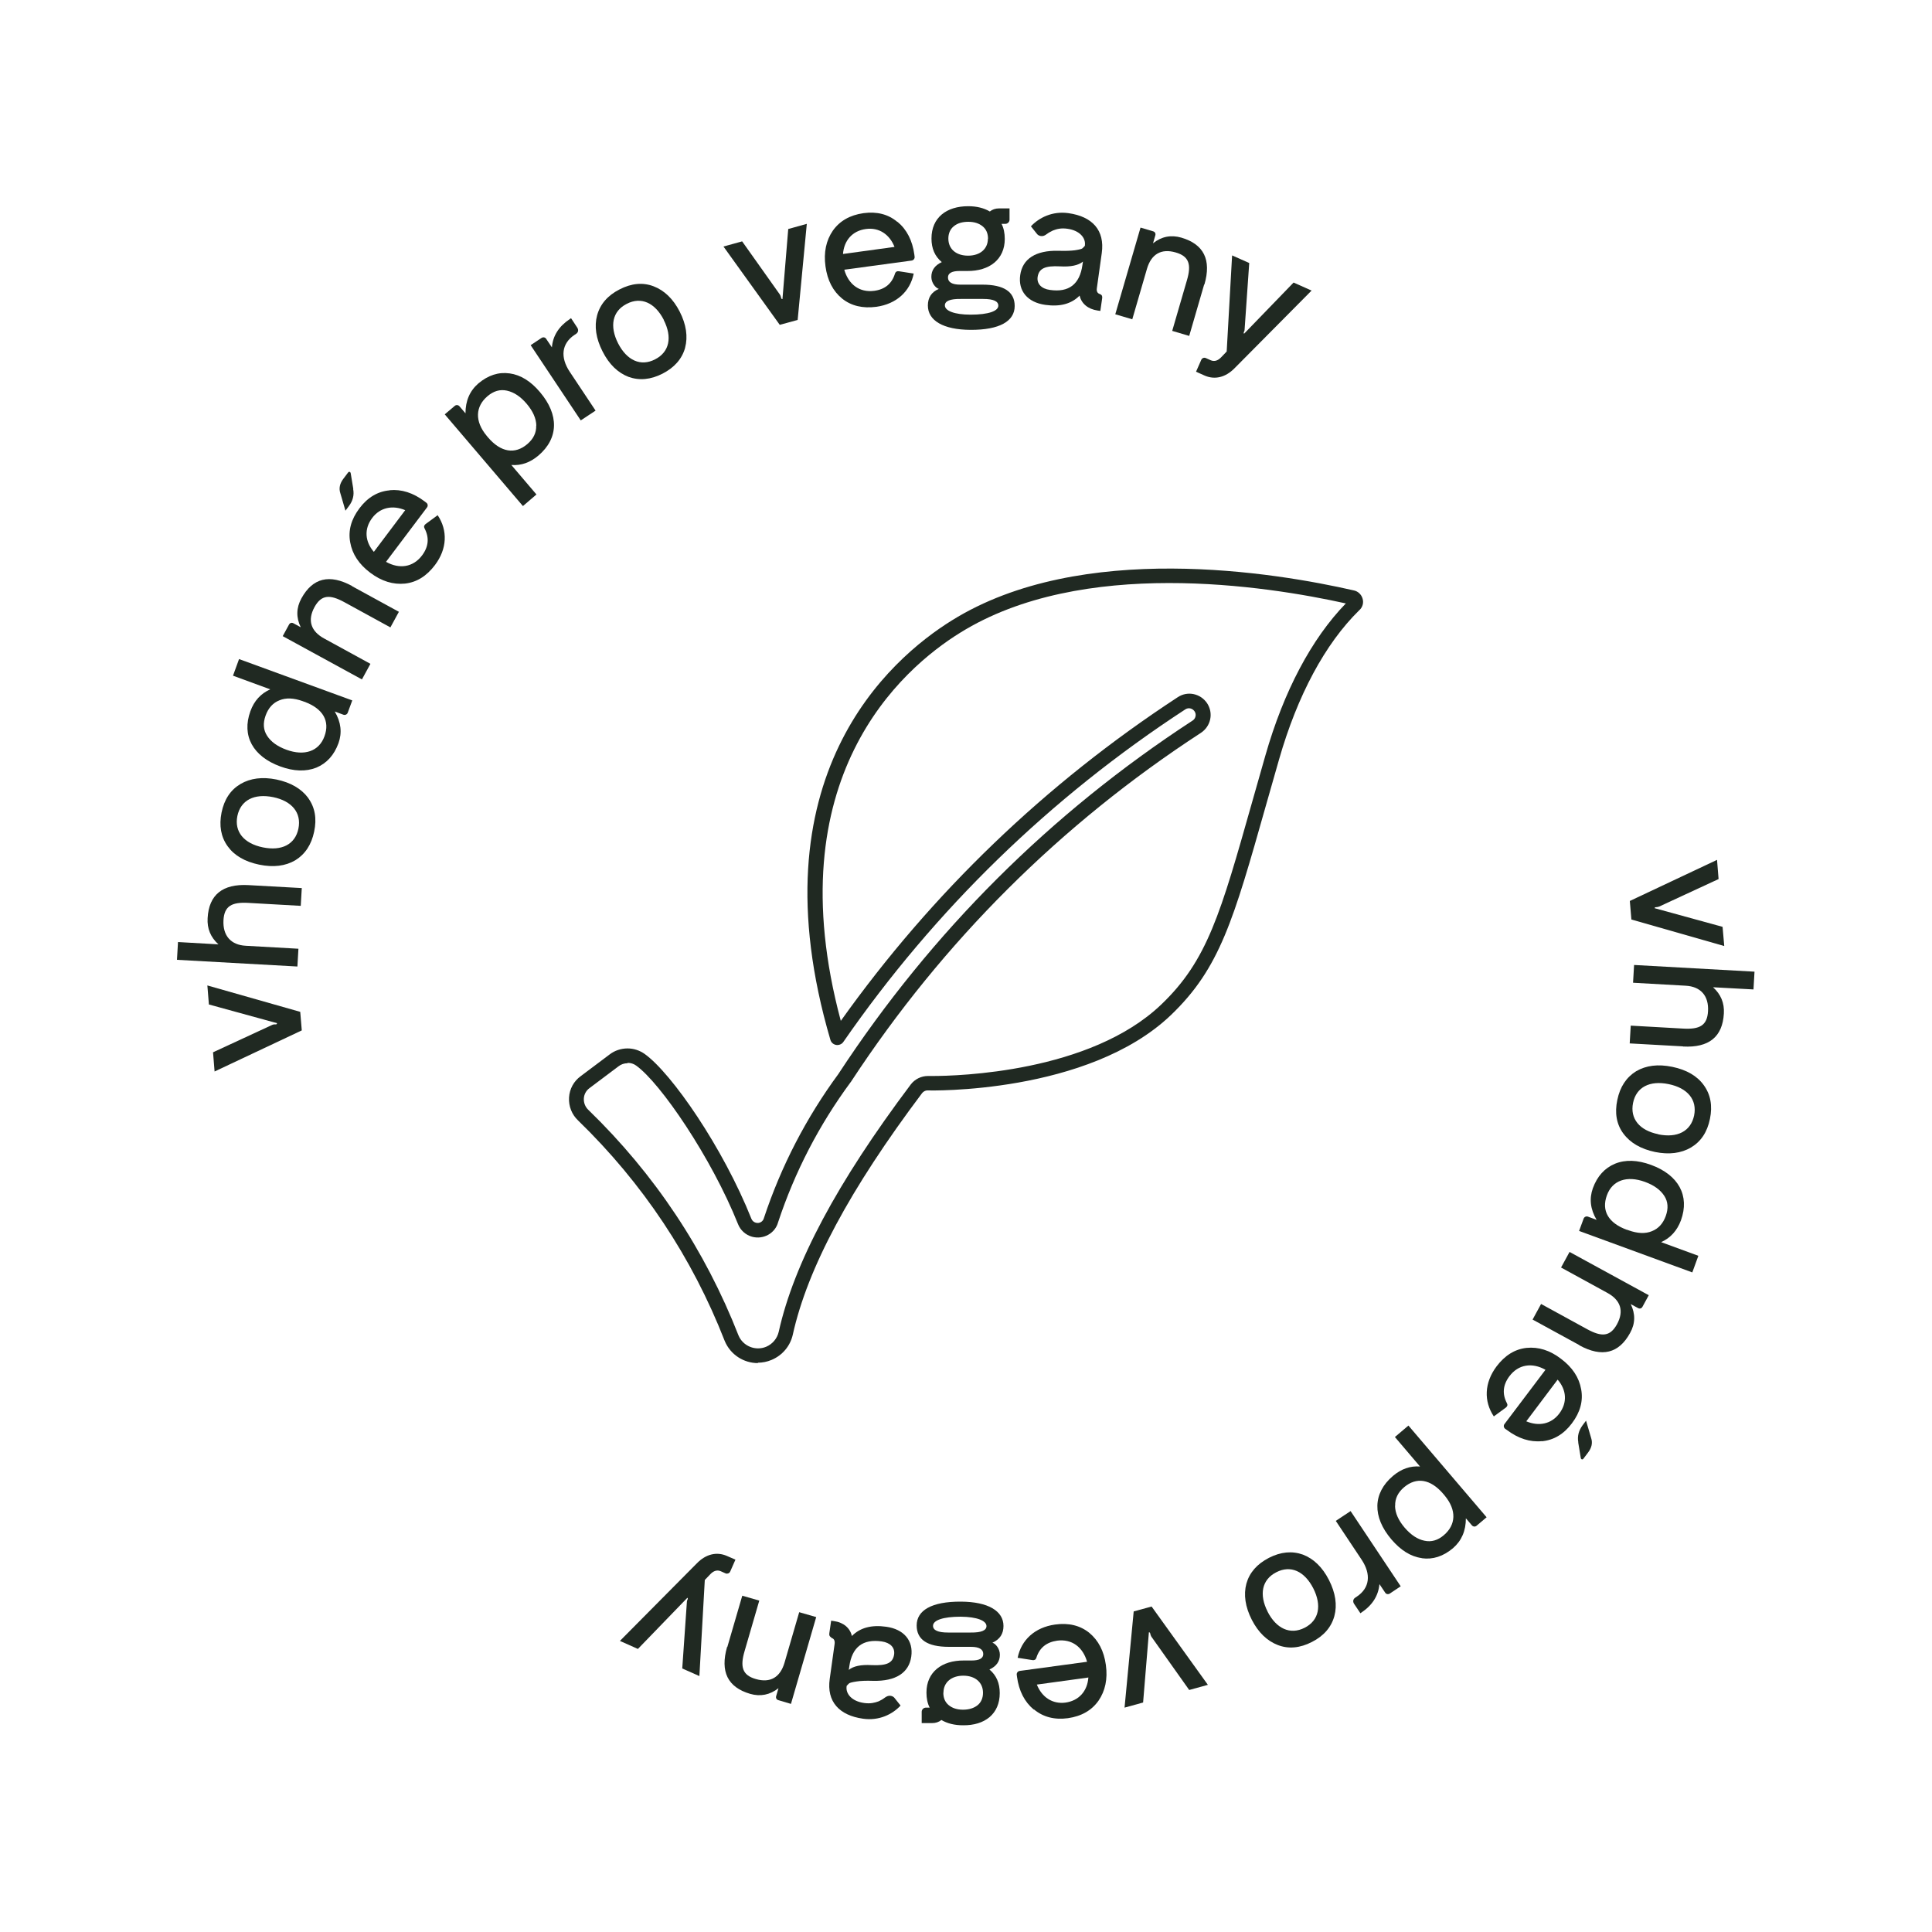 <?xml version="1.0" encoding="UTF-8"?><svg id="Vrstva_1" xmlns="http://www.w3.org/2000/svg" viewBox="0 0 150 150"><defs><style>.cls-1{fill:#202922;}</style></defs><g><g><path class="cls-1" d="m16.22,78l-.12-1.49,7.21,2.05.12,1.44-6.77,3.19-.12-1.49,4.6-2.13c.05-.02.09-.03.13-.04h.18s.06-.05.06-.09h0s-5.28-1.45-5.28-1.45Z"/><path class="cls-1" d="m19.29,68.72l4.14.23-.08,1.38-4.08-.23c-1.27-.07-1.86.24-1.92,1.35-.06,1.18.56,1.92,1.74,1.98l4.08.23-.08,1.38-9.35-.52.08-1.38,3.14.18c-.61-.55-.89-1.23-.84-2.04.1-1.81,1.16-2.67,3.17-2.56Z"/><path class="cls-1" d="m23.93,61.96c.52.72.68,1.59.46,2.61-.21,1.01-.7,1.75-1.46,2.22-.77.45-1.7.57-2.81.34s-1.93-.71-2.44-1.42c-.53-.73-.68-1.61-.48-2.62.21-1.03.7-1.76,1.47-2.22.77-.45,1.7-.57,2.79-.35,1.1.23,1.93.71,2.46,1.42Zm-2.72-.07c-1.47-.3-2.52.23-2.78,1.46-.25,1.23.51,2.14,1.98,2.44,1.46.3,2.51-.23,2.76-1.46s-.51-2.14-1.96-2.44Z"/><path class="cls-1" d="m18.09,52.46l.47-1.29,8.79,3.21-.35.95c-.05.14-.2.21-.34.16l-.67-.25c.49.83.58,1.65.29,2.46-.34.93-.91,1.56-1.72,1.9-.81.32-1.75.29-2.79-.09-2.14-.78-3.02-2.39-2.33-4.29.29-.81.81-1.37,1.54-1.7l-2.89-1.06Zm5.52,2.02l-.1-.04c-.7-.25-1.3-.28-1.81-.07-.51.2-.87.6-1.08,1.19-.21.59-.18,1.11.12,1.57.3.46.79.82,1.5,1.08,1.4.51,2.53.12,2.95-1.04.44-1.19-.11-2.16-1.57-2.69Z"/><path class="cls-1" d="m27.33,45.51l3.64,1.99-.66,1.21-3.58-1.96c-1.12-.61-1.78-.58-2.31.38-.57,1.04-.28,1.89.76,2.45l3.58,1.96-.66,1.21-6.15-3.36.49-.9c.07-.13.21-.17.34-.1l.57.31c-.37-.76-.35-1.51.05-2.24.87-1.59,2.18-1.92,3.94-.96Z"/><path class="cls-1" d="m27.42,37.97c.09.48-.03.92-.33,1.32l-.27.36-.4-1.37c-.12-.37-.04-.74.24-1.11l.37-.49c.06-.08.18-.06.2.07l.2,1.21Zm2.83.09c.92-.09,1.83.2,2.72.87l.13.1c.12.09.14.25.05.37l-3.18,4.22c1.03.58,2.1.43,2.8-.5.51-.68.57-1.38.19-2.1-.07-.13-.03-.24.08-.33l.94-.69c.79,1.18.74,2.61-.21,3.87-.65.86-1.42,1.34-2.33,1.44-.92.09-1.81-.18-2.69-.84-.88-.66-1.4-1.45-1.56-2.36-.17-.91.07-1.79.72-2.65.63-.84,1.42-1.31,2.34-1.39Zm-1.22,4.78l2.43-3.23c-.97-.41-1.94-.22-2.56.6-.65.86-.56,1.84.12,2.63Z"/><path class="cls-1" d="m39.57,28.99c.86.12,1.64.61,2.35,1.45,1.49,1.75,1.46,3.59-.12,4.93-.64.54-1.33.79-2.1.73l1.95,2.29-1.05.9-6.07-7.12.78-.66c.11-.09.26-.08.36.03l.47.55c0-.97.33-1.74,1-2.32.76-.64,1.57-.9,2.42-.78Zm2.07,4.06c-.01-.56-.26-1.12-.74-1.69-.49-.58-1-.91-1.54-1.03s-1.04.03-1.51.43c-.94.8-1.01,1.94-.06,3.08l.1.12c1,1.17,2.1,1.33,3.05.52.47-.4.71-.88.69-1.44Z"/><path class="cls-1" d="m44.34,24.71l.48.73c.11.17.08.36-.08.47l-.12.08c-1.03.68-1.13,1.75-.39,2.87l2.01,3.02-1.15.76-3.89-5.84.84-.56c.12-.08.28-.06.36.06l.45.67c.07-.9.54-1.63,1.39-2.2l.1-.07Z"/><path class="cls-1" d="m53.19,27.01c-.24.85-.82,1.52-1.75,2-.92.47-1.8.55-2.64.25-.83-.32-1.51-.97-2.02-1.98-.51-1-.65-1.95-.42-2.8.24-.87.82-1.54,1.74-2.01.93-.48,1.82-.56,2.65-.24.83.32,1.51.97,2.02,1.96.51,1,.65,1.95.42,2.81Zm-1.65-2.17c-.68-1.33-1.76-1.83-2.88-1.25-1.12.57-1.35,1.73-.67,3.07.68,1.32,1.75,1.82,2.87,1.24,1.12-.57,1.35-1.73.67-3.06Z"/><path class="cls-1" d="m61.2,17.78l1.44-.4-.71,7.46-1.39.38-4.37-6.08,1.45-.4,2.93,4.13s.05.08.06.12l.05.18s.04.06.08.05h.01s.45-5.46.45-5.46Z"/><path class="cls-1" d="m69.69,17.23c.71.59,1.15,1.44,1.3,2.54l.02.16c.02.14-.08.28-.23.3l-5.23.71c.32,1.13,1.17,1.79,2.32,1.64.84-.11,1.38-.56,1.62-1.35.05-.14.15-.19.3-.17l1.15.18c-.28,1.39-1.34,2.36-2.9,2.58-1.06.14-1.95-.07-2.66-.64-.71-.58-1.14-1.41-1.29-2.5-.15-1.09.05-2.01.57-2.77.53-.75,1.32-1.21,2.38-1.36,1.04-.14,1.92.08,2.63.68Zm-4.25,2.49l4.01-.55c-.39-.98-1.21-1.53-2.22-1.39-1.06.14-1.7.9-1.78,1.94Z"/><path class="cls-1" d="m76.28,22.1c1.67,0,2.5.56,2.5,1.66,0,1.17-1.16,1.86-3.43,1.85-2.13-.01-3.31-.73-3.31-1.89,0-.61.28-1.05.85-1.29-.25-.07-.58-.47-.58-.93,0-.52.27-.9.81-1.15-.54-.45-.8-1.06-.8-1.83,0-1.63,1.17-2.51,2.85-2.51.66,0,1.22.14,1.68.41.2-.16.44-.24.72-.24h.81s0,.88,0,.88c0,.17-.15.32-.32.32h-.3c.17.33.25.72.25,1.17,0,1.59-1.19,2.5-2.9,2.49h-.61c-.6,0-.9.17-.9.5,0,.37.32.56.95.56h1.74Zm1.23,1.63c0-.34-.38-.52-1.17-.52h-1.76c-.81-.01-1.22.16-1.22.5,0,.42.74.72,2,.72,1.39,0,2.15-.28,2.15-.7Zm-.8-5.19c0-.42-.14-.74-.42-.97s-.65-.35-1.11-.35c-.46,0-.84.11-1.12.34-.28.22-.43.56-.43.96,0,.84.63,1.33,1.53,1.33.92,0,1.54-.51,1.54-1.32Z"/><path class="cls-1" d="m85.42,22.84c.13.06.18.16.15.33l-.14.97-.21-.03c-.75-.11-1.26-.54-1.4-1.16-.64.65-1.53.88-2.66.72-1.38-.19-2.13-1.08-1.95-2.32.18-1.26,1.21-1.92,2.96-1.88.55.02.98,0,1.29-.04.33-.05.52-.1.58-.15.06-.05.12-.12.19-.2v-.03c.08-.58-.41-1.16-1.36-1.29-.49-.07-.83.02-1.13.14l-.25.13c-.1.05-.33.23-.37.24-.22.12-.49.05-.61-.11l-.47-.59c.63-.67,1.67-1.2,2.92-1.02,1.84.26,2.83,1.32,2.58,3.1l-.38,2.72c-.04.25.05.41.24.46v.02Zm-1.38-2.27l.04-.26c-.35.29-.94.42-1.78.37-1.16-.06-1.64.16-1.74.83-.07.52.29.91.96,1,1.47.21,2.31-.44,2.52-1.94Z"/><path class="cls-1" d="m93.49,22.09l-1.16,3.99-1.32-.39,1.14-3.92c.36-1.22.18-1.87-.87-2.17-1.13-.33-1.9.14-2.23,1.27l-1.14,3.92-1.32-.39,1.96-6.73.98.29c.14.04.21.17.17.31l-.18.62c.66-.53,1.4-.67,2.2-.44,1.74.51,2.35,1.72,1.79,3.64Z"/><path class="cls-1" d="m100.44,21.94l1.39.62-5.97,6.02c-.71.73-1.55.92-2.33.58l-.67-.3.41-.93c.06-.13.22-.19.35-.13l.38.17c.28.12.55.04.81-.23l.43-.45.42-7.46,1.33.59-.36,5.17c0,.05-.01.1-.03.13l-.04.1s0,.07.03.09l3.84-3.97Z"/></g><g><path class="cls-1" d="m133.74,71.96l.13,1.49-7.21-2.06-.12-1.44,6.77-3.19.12,1.49-4.6,2.13c-.05.02-.09.03-.13.04l-.18.02s-.06.03-.06.07h0s5.28,1.45,5.28,1.45Z"/><path class="cls-1" d="m130.67,81.24l-4.14-.23.08-1.38,4.08.23c1.27.07,1.86-.24,1.92-1.35.07-1.18-.56-1.92-1.74-1.98l-4.08-.23.08-1.38,9.35.52-.08,1.38-3.14-.17c.61.55.89,1.23.84,2.04-.1,1.81-1.16,2.67-3.17,2.56Z"/><path class="cls-1" d="m126.03,88c-.52-.71-.68-1.59-.46-2.61.21-1.01.7-1.75,1.46-2.22.77-.45,1.7-.57,2.81-.34s1.93.71,2.44,1.42c.53.73.69,1.6.48,2.62-.21,1.03-.7,1.76-1.47,2.22-.77.45-1.7.57-2.79.35-1.1-.23-1.93-.71-2.46-1.43Zm2.72.07c1.47.3,2.52-.23,2.78-1.46.25-1.23-.51-2.14-1.98-2.44-1.46-.3-2.51.23-2.76,1.46-.25,1.23.51,2.14,1.96,2.43Z"/><path class="cls-1" d="m131.86,97.5l-.47,1.29-8.79-3.22.35-.95c.05-.14.2-.21.34-.16l.67.25c-.49-.83-.58-1.65-.29-2.46.34-.93.91-1.56,1.72-1.9.81-.33,1.75-.29,2.79.09,2.14.78,3.02,2.39,2.33,4.3-.3.81-.81,1.37-1.54,1.7l2.89,1.06Zm-5.52-2.02l.1.04c.7.25,1.3.28,1.81.07.51-.2.87-.6,1.08-1.18.21-.59.18-1.11-.12-1.57-.3-.46-.79-.82-1.5-1.08-1.4-.51-2.53-.12-2.95,1.04-.44,1.2.11,2.16,1.57,2.69Z"/><path class="cls-1" d="m122.63,104.44l-3.64-1.99.66-1.21,3.58,1.96c1.12.61,1.78.58,2.31-.38.57-1.04.28-1.89-.76-2.45l-3.58-1.96.66-1.21,6.15,3.36-.49.9c-.07.13-.21.17-.34.1l-.57-.31c.37.76.36,1.51-.05,2.24-.87,1.59-2.18,1.92-3.94.96Z"/><path class="cls-1" d="m119.71,111.89c-.92.09-1.83-.2-2.72-.87l-.13-.09c-.12-.09-.14-.26-.05-.37l3.18-4.21c-1.03-.58-2.1-.43-2.8.5-.51.68-.57,1.38-.19,2.1.07.13.03.24-.08.33l-.94.69c-.79-1.18-.74-2.61.21-3.88.65-.86,1.42-1.34,2.33-1.44.92-.09,1.81.18,2.68.85.88.66,1.4,1.45,1.56,2.36.17.9-.07,1.79-.72,2.65-.63.84-1.42,1.31-2.34,1.39Zm1.22-4.77l-2.43,3.23c.97.41,1.94.22,2.56-.6.65-.86.56-1.84-.12-2.63Zm1.61,4.87c-.09-.48.03-.92.33-1.33l.27-.36.4,1.36c.12.37.04.74-.24,1.11l-.37.49c-.06.08-.18.06-.2-.07l-.2-1.21Z"/><path class="cls-1" d="m110.38,120.97c-.86-.12-1.63-.61-2.35-1.45-1.49-1.75-1.46-3.59.12-4.93.64-.54,1.33-.79,2.1-.73l-1.95-2.29,1.05-.89,6.07,7.12-.78.66c-.11.09-.26.08-.36-.03l-.47-.55c0,.97-.33,1.74-1,2.32-.76.64-1.57.9-2.42.78Zm-2.07-4.06c.01.57.26,1.12.74,1.69.49.57,1,.91,1.54,1.02.54.12,1.04-.03,1.51-.43.94-.8,1.01-1.94.06-3.08l-.1-.12c-1-1.17-2.09-1.33-3.05-.52-.47.4-.71.88-.69,1.44Z"/><path class="cls-1" d="m105.62,125.25l-.49-.73c-.11-.17-.08-.36.08-.47l.12-.08c1.03-.68,1.13-1.75.39-2.87l-2.01-3.02,1.15-.76,3.89,5.84-.84.56c-.12.08-.28.06-.36-.06l-.45-.67c-.08.89-.54,1.63-1.39,2.2l-.1.07Z"/><path class="cls-1" d="m96.77,122.95c.24-.85.82-1.52,1.75-2,.92-.47,1.8-.55,2.64-.25.83.32,1.51.97,2.02,1.97.51,1,.65,1.95.42,2.8-.24.87-.82,1.54-1.74,2.01-.93.48-1.82.56-2.65.24-.83-.32-1.51-.97-2.02-1.96-.51-1-.65-1.95-.42-2.81Zm1.64,2.17c.68,1.33,1.76,1.83,2.88,1.26,1.12-.57,1.35-1.73.67-3.07-.68-1.32-1.75-1.82-2.87-1.24-1.12.57-1.35,1.73-.67,3.06Z"/><path class="cls-1" d="m88.76,132.18l-1.45.4.71-7.47,1.39-.38,4.37,6.08-1.45.4-2.93-4.13s-.05-.08-.06-.12l-.05-.18s-.04-.06-.08-.05h-.01s-.45,5.46-.45,5.46Z"/><path class="cls-1" d="m80.26,132.73c-.71-.59-1.15-1.44-1.3-2.54l-.02-.16c-.02-.14.08-.28.23-.3l5.23-.71c-.32-1.13-1.17-1.79-2.32-1.64-.84.12-1.38.56-1.62,1.34-.05.14-.15.19-.3.17l-1.15-.18c.28-1.39,1.34-2.36,2.9-2.58,1.06-.15,1.95.07,2.66.64.71.59,1.14,1.41,1.29,2.5.15,1.09-.05,2.01-.57,2.77-.53.75-1.32,1.21-2.38,1.36-1.04.14-1.92-.09-2.63-.68Zm4.25-2.49l-4.01.55c.39.98,1.21,1.53,2.22,1.4,1.06-.15,1.7-.9,1.78-1.94Z"/><path class="cls-1" d="m73.67,127.86c-1.67,0-2.5-.56-2.5-1.66,0-1.17,1.16-1.86,3.43-1.85,2.13.01,3.31.73,3.31,1.89,0,.61-.28,1.04-.86,1.3.25.07.58.47.58.93,0,.52-.27.9-.81,1.15.54.45.8,1.06.8,1.83,0,1.63-1.17,2.52-2.85,2.5-.66,0-1.22-.14-1.68-.41-.2.16-.44.24-.72.24h-.81s0-.88,0-.88c0-.17.15-.32.32-.32h.3c-.17-.33-.25-.72-.25-1.17,0-1.59,1.19-2.5,2.9-2.49h.61c.6,0,.9-.17.9-.5,0-.37-.32-.56-.95-.56h-1.74Zm-1.23-1.63c0,.34.38.52,1.17.52h1.76c.81.01,1.22-.16,1.22-.5,0-.42-.74-.72-2-.73-1.39,0-2.15.28-2.15.71Zm.8,5.19c0,.42.14.74.42.97.28.23.65.35,1.11.35.46,0,.84-.12,1.12-.34.28-.22.43-.56.43-.97,0-.83-.63-1.33-1.53-1.33-.91,0-1.54.51-1.54,1.32Z"/><path class="cls-1" d="m64.54,127.13c-.12-.06-.18-.16-.15-.33l.14-.97.21.03c.75.1,1.26.54,1.4,1.16.64-.65,1.53-.88,2.66-.72,1.38.19,2.13,1.08,1.95,2.32-.18,1.26-1.21,1.92-2.96,1.88-.55-.02-.98,0-1.29.05-.33.05-.52.1-.58.15-.06.05-.12.12-.19.2v.03c-.08.58.41,1.16,1.36,1.29.49.07.83-.02,1.13-.13l.25-.13c.1-.05.33-.24.37-.24.22-.12.49-.05.61.11l.47.59c-.63.68-1.67,1.2-2.92,1.02-1.84-.26-2.83-1.32-2.58-3.09l.38-2.72c.03-.25-.05-.41-.24-.46h-.01Zm1.4,2.26l-.04.26c.35-.29.94-.42,1.78-.37,1.16.05,1.64-.16,1.74-.83.07-.53-.29-.91-.96-1.01-1.47-.21-2.31.44-2.52,1.94Z"/><path class="cls-1" d="m56.47,127.87l1.16-3.98,1.32.38-1.14,3.92c-.36,1.22-.18,1.87.87,2.17,1.13.33,1.9-.14,2.23-1.27l1.14-3.92,1.32.38-1.96,6.74-.98-.29c-.14-.04-.21-.17-.17-.31l.18-.62c-.66.52-1.4.67-2.2.44-1.74-.51-2.34-1.72-1.79-3.64Z"/><path class="cls-1" d="m49.52,128.02l-1.39-.62,5.97-6.02c.71-.73,1.55-.92,2.33-.58l.67.29-.41.93c-.06.13-.22.19-.35.14l-.38-.17c-.28-.12-.55-.04-.81.23l-.43.45-.42,7.46-1.33-.59.36-5.17c0-.05.01-.1.03-.13l.04-.1s0-.07-.03-.09l-3.84,3.97Z"/></g></g><path class="cls-1" d="m58.84,105.83c-1.09,0-2.12-.64-2.57-1.71-2.54-6.51-6.37-12.26-11.38-17.12-.49-.46-.75-1.11-.71-1.79.04-.67.37-1.27.91-1.66l2.25-1.69c.39-.3.89-.46,1.38-.46.48,0,.93.15,1.32.42,2.1,1.49,6.1,7.29,8.3,12.81.06.15.19.26.34.3.28.08.56-.08.63-.36,1.34-4.04,3.29-7.8,5.8-11.21,0,0,0-.01.01-.02h0c7.22-11.01,16.45-20.21,27.45-27.38.15-.09.22-.21.25-.35s0-.27-.08-.39c-.08-.11-.19-.19-.33-.22-.13-.03-.27,0-.39.08-10.48,6.84-19.41,15.52-26.54,25.81-.12.18-.34.27-.56.24-.22-.04-.39-.19-.45-.4-5.98-20.39,4.6-29.56,9.43-32.56,10.03-6.25,25.17-3.71,31.21-2.33.31.06.59.31.68.64.1.32,0,.68-.27.91-2.63,2.58-4.79,6.59-6.22,11.59l-1.01,3.54c-2.53,8.94-3.58,12.64-7.37,16.28-6.45,6.17-18.83,5.87-18.94,5.86h0c-.12,0-.29.08-.39.21-5.61,7.46-8.9,13.6-10.04,18.76-.2.88-.81,1.6-1.64,1.95-.35.15-.72.22-1.07.22Zm-10.12-23.28c-.25,0-.5.08-.7.24l-2.25,1.69s0,0,0,0c-.26.19-.42.48-.44.8-.02.34.11.67.36.9,5.14,4.98,9.05,10.87,11.65,17.51.35.83,1.32,1.22,2.15.87.49-.21.85-.64.97-1.16,1.18-5.31,4.53-11.59,10.25-19.2.32-.42.82-.66,1.33-.66.02,0,0,0,.35,0,1.95,0,12.25-.27,17.77-5.55,3.58-3.42,4.6-7.04,7.07-15.77l1.01-3.55c1.43-5.01,3.59-9.08,6.25-11.82-6.19-1.37-20.5-3.61-29.95,2.28-4.52,2.8-14.31,11.29-9.26,30.13,7.1-9.97,15.9-18.42,26.16-25.13.36-.24.8-.33,1.23-.24.43.09.8.34,1.05.71.24.37.33.81.24,1.24-.09.43-.34.8-.71,1.05-10.91,7.1-20.03,16.2-27.15,27.05,0,0-.02.02-.02.03,0,.02-.02.03-.03.04-2.46,3.33-4.35,6.99-5.64,10.89-.23.85-1.14,1.36-2.02,1.12-.5-.14-.9-.5-1.09-.98-2.07-5.17-6.02-10.96-7.91-12.31-.19-.14-.42-.21-.66-.21Zm-3.3,1.47h0,0Zm59.45-37.05s.01,0,.02,0c0,0-.01,0-.02,0Zm-.11-.39h-.01s0,0,.01,0Z"/></svg>
